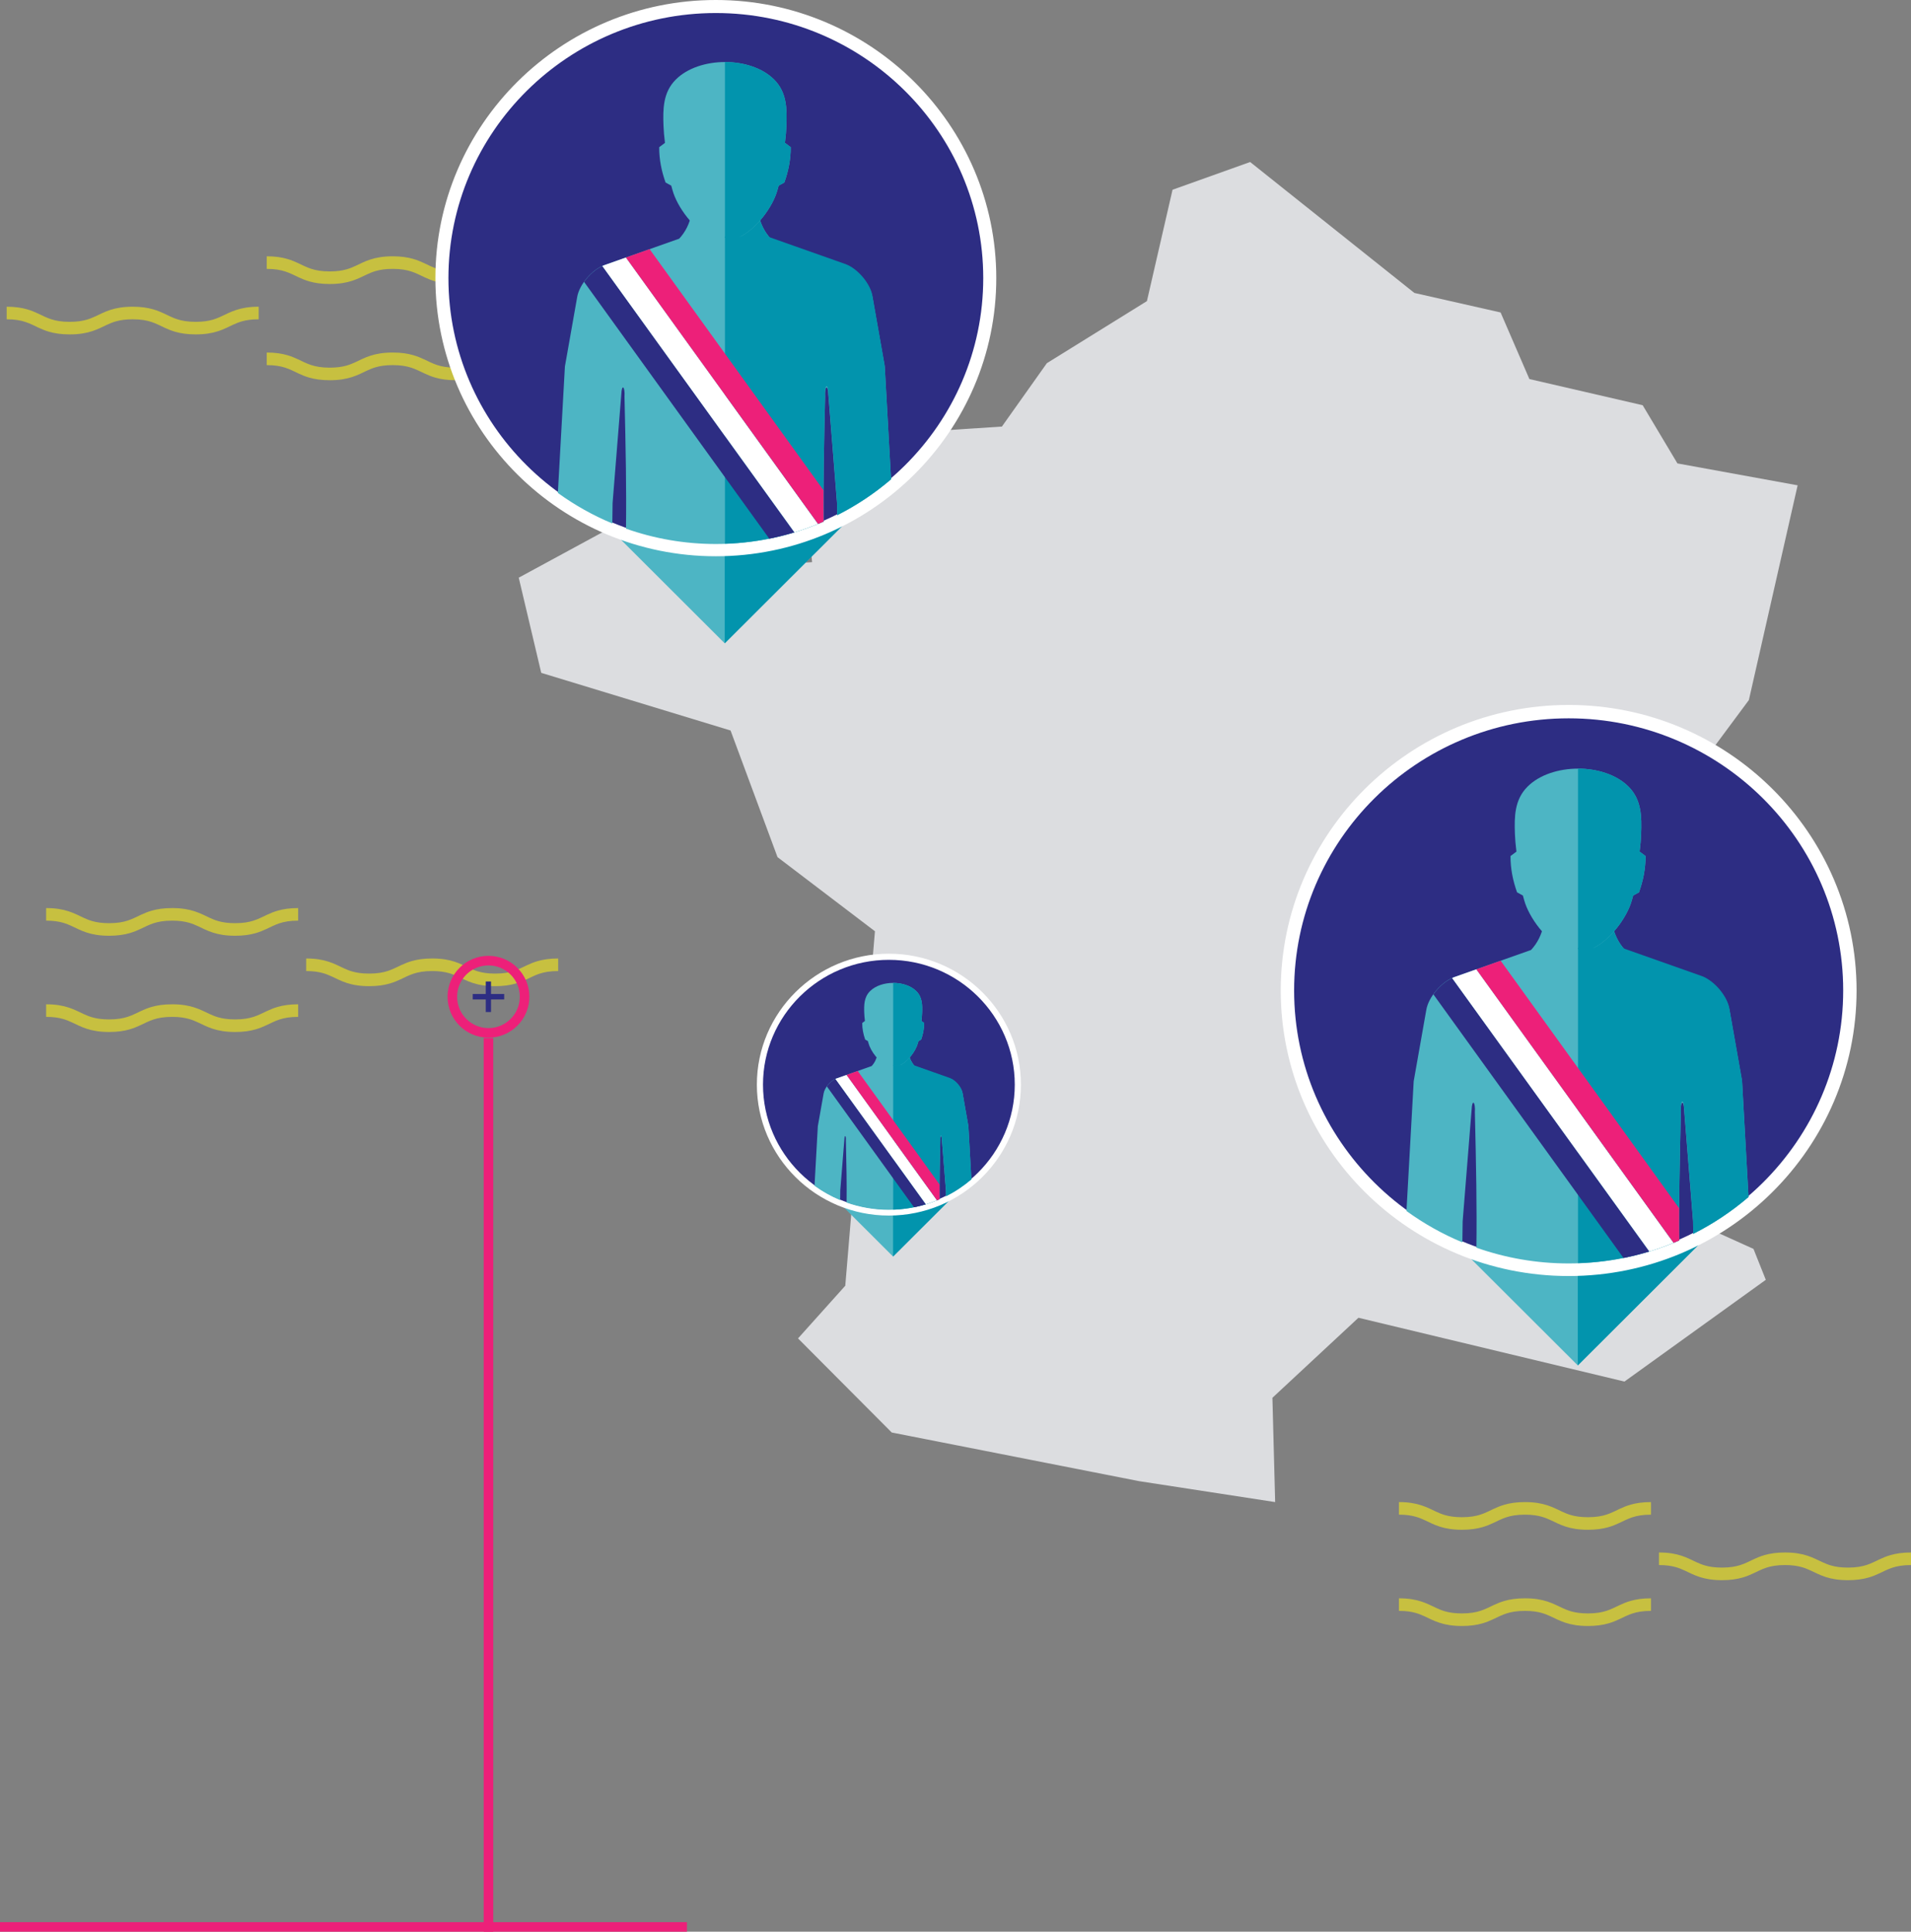 <?xml version="1.0" encoding="utf-8"?>
<!-- Generator: Adobe Illustrator 16.0.0, SVG Export Plug-In . SVG Version: 6.00 Build 0)  -->
<!DOCTYPE svg PUBLIC "-//W3C//DTD SVG 1.1//EN" "http://www.w3.org/Graphics/SVG/1.1/DTD/svg11.dtd">
<svg version="1.1" id="Layer_1" xmlns="http://www.w3.org/2000/svg" xmlns:xlink="http://www.w3.org/1999/xlink" x="0px" y="0px"
	 width="428.874px" height="433.439px" viewBox="0 0 428.874 433.439" enable-background="new 0 0 428.874 433.439"
	 xml:space="preserve">
<rect x="0" y="0" width="428.874" height="433.439" fill="#808080" stroke="none"/>
<g>
	<defs>
		<rect id="SVGID_1_" width="428.874" height="433.439"/>
	</defs>
	<clipPath id="SVGID_2_">
		<use xlink:href="#SVGID_1_"  overflow="visible"/>
	</clipPath>
	<g clip-path="url(#SVGID_2_)">
		<defs>
			<rect id="SVGID_3_" width="428.874" height="433.439"/>
		</defs>
		<clipPath id="SVGID_4_">
			<use xlink:href="#SVGID_3_"  overflow="visible"/>
		</clipPath>
		
			<line clip-path="url(#SVGID_4_)" fill="none" stroke="#ED2079" stroke-width="2.145" x1="0" y1="432.367" x2="154.162" y2="432.367"/>
		<g clip-path="url(#SVGID_4_)">
			<g>
				<defs>
					<rect id="SVGID_5_" x="107.418" y="28.353" width="305.012" height="309.686"/>
				</defs>
				<clipPath id="SVGID_6_">
					<use xlink:href="#SVGID_5_"  overflow="visible"/>
				</clipPath>
				<polygon clip-path="url(#SVGID_6_)" fill="#DCDDE0" points="200.129,321.428 255.646,332.345 286.175,337.04 285.56,313.638 
					304.867,295.681 364.566,309.998 396.288,287.167 393.525,280.233 380.081,274.149 378.136,218.506 359.06,202.11 
					392.488,157.083 403.431,108.897 376.455,103.982 368.656,90.926 343.233,85.053 336.769,70.112 317.419,65.731 280.561,36.353 
					263.145,42.577 257.396,67.564 234.942,81.491 224.848,95.717 202.47,97.164 189.409,84.702 178.392,84.223 182.253,126.133 
					160.287,127.646 137.585,118.138 116.417,129.621 121.468,150.977 163.955,163.911 174.492,192.325 196.358,208.959 
					189.699,288.495 179.094,300.315 				"/>
			</g>
		</g>
	</g>
	<polyline clip-path="url(#SVGID_2_)" fill="#4DB5C4" points="315.543,267.903 354.094,306.375 392.646,267.903 	"/>
	<polygon clip-path="url(#SVGID_2_)" fill="#0294AD" points="354.094,306.375 392.646,267.902 354.095,267.902 	"/>
	<g clip-path="url(#SVGID_2_)">
		<defs>
			<rect id="SVGID_7_" width="428.874" height="433.439"/>
		</defs>
		<clipPath id="SVGID_8_">
			<use xlink:href="#SVGID_7_"  overflow="visible"/>
		</clipPath>
		<path clip-path="url(#SVGID_8_)" fill="#013357" d="M375.715,276.369"/>
		<path clip-path="url(#SVGID_8_)" fill="#2D2D83" d="M352.044,284.817c34.802,0,63.114-28.068,63.114-62.569
			c0-34.502-28.312-62.571-63.114-62.571c-34.803,0-63.115,28.069-63.115,62.571C288.929,256.749,317.241,284.817,352.044,284.817"
			/>
		<path clip-path="url(#SVGID_8_)" fill="none" stroke="#FFFFFF" stroke-width="3.003" stroke-miterlimit="10" d="M352.044,284.817
			c34.802,0,63.114-28.068,63.114-62.569c0-34.502-28.312-62.571-63.114-62.571c-34.803,0-63.115,28.069-63.115,62.571
			C288.929,256.749,317.241,284.817,352.044,284.817z"/>
		<path clip-path="url(#SVGID_8_)" fill="#4DB5C4" d="M343.6,213.162c1.45-1.563,2.391-3.467,2.837-5.7h7.711h7.706
			c0.449,2.233,1.391,4.137,2.838,5.7l-10.544,9.084L343.6,213.162z"/>
		<path clip-path="url(#SVGID_8_)" fill="#0294AD" d="M354.146,207.462h7.707c0.45,2.233,1.391,4.137,2.837,5.7l-10.544,9.084
			V207.462z"/>
		<path clip-path="url(#SVGID_8_)" fill="#4DB5C4" d="M354.145,172.467c-4.322,0.003-8.644,1.351-11.338,4.049
			c-2.951,2.953-2.961,6.802-2.824,10.606c0.043,1.182,0.149,2.446,0.339,3.965l-1.327,0.995c-0.017,2.788,0.522,5.495,1.469,8.143
			l1.309,0.716l0.28,1.011c1.093,3.979,5.028,9.259,9.149,11.027c1.938,0.334,3.952,0.334,5.889,0
			c4.121-1.768,8.057-7.048,9.15-11.027l0.279-1.011l1.307-0.716c0.948-2.648,1.487-5.355,1.471-8.143l-1.329-0.995
			c0.191-1.519,0.298-2.783,0.341-3.965c0.137-3.804,0.127-7.653-2.824-10.606C362.791,173.818,358.469,172.47,354.145,172.467"/>
		<path clip-path="url(#SVGID_8_)" fill="#0294AD" d="M354.145,213.229c0.988,0,1.975-0.084,2.945-0.251
			c4.121-1.768,8.057-7.048,9.15-11.027l0.279-1.011l1.307-0.716c0.948-2.648,1.487-5.355,1.471-8.143l-1.329-0.995
			c0.191-1.519,0.298-2.782,0.341-3.965c0.137-3.804,0.127-7.653-2.824-10.606c-2.693-2.697-7.016-4.046-11.34-4.049V213.229z"/>
		<path clip-path="url(#SVGID_8_)" fill="#4DB5C4" d="M392.403,268.598l-1.448-25.986l-2.833-16.029
			c-0.486-2.855-3.421-6.279-6.158-7.295l-18.091-6.395l-9.762,0.06l-9.762-0.06l-18.093,6.395c-2.737,1.016-5.67,4.439-6.156,7.295
			l-2.833,16.029l-1.387,24.889l-0.235,4.227c3.868,2.801,8.071,5.173,12.548,7.031l0.062-4.707l2.008-25.025
			c0.091-2.491,0.894-1.889,0.736,0.594c0.294,12.311,0.463,21.441,0.339,30.337c6.475,2.284,13.441,3.537,20.705,3.537
			c8.831,0,17.224-1.851,24.821-5.159c-0.084-8.394,0.082-17.152,0.357-28.715c-0.155-2.482,0.648-3.085,0.737-0.594l2.006,25.025
			l0.034,2.809C384.478,274.602,388.638,271.824,392.403,268.598"/>
		<path clip-path="url(#SVGID_8_)" fill="#0294AD" d="M392.417,268.586l-1.462-26.236l-2.833-16.029
			c-0.485-2.855-3.421-6.279-6.158-7.295l-18.091-6.395l-9.729,0.059v70.75c8.062-0.268,15.729-2.062,22.722-5.106
			c-0.09-8.474,0.077-17.293,0.356-28.976c-0.156-2.481,0.647-3.086,0.736-0.594l2.006,25.026l0.038,3.067
			C384.484,274.598,388.648,271.815,392.417,268.586"/>
	</g>
	<polygon clip-path="url(#SVGID_2_)" fill="#E5B374" points="331.325,217.497 331.325,217.497 372.296,274.294 	"/>
	<g clip-path="url(#SVGID_2_)">
		<defs>
			<rect id="SVGID_9_" width="428.874" height="433.439"/>
		</defs>
		<clipPath id="SVGID_10_">
			<use xlink:href="#SVGID_9_"  overflow="visible"/>
		</clipPath>
		<path clip-path="url(#SVGID_10_)" fill="#2D2D83" d="M370.152,280.814l-44.259-61.354c-1.536,0.684-3.085,2.076-4.21,3.654
			l42.675,59.159C366.326,281.877,368.257,281.389,370.152,280.814"/>
		<path clip-path="url(#SVGID_10_)" fill="#FFFFFF" d="M372.295,274.293l-40.971-56.796l-5.066,1.791
			c-0.121,0.045-0.242,0.118-0.363,0.172l44.258,61.354c1.855-0.563,3.67-1.214,5.446-1.94L372.295,274.293z"/>
		<path clip-path="url(#SVGID_10_)" fill="#ED2079" d="M376.871,278.332c-0.024-2.36-0.034-4.743-0.022-7.215l-40.068-55.548
			l-5.455,1.929l44.273,61.376C376.026,278.699,376.449,278.516,376.871,278.332"/>
	</g>
	<polyline clip-path="url(#SVGID_2_)" fill="#4DB5C4" points="182.75,264.305 200.427,281.946 218.104,264.305 	"/>
	<polygon clip-path="url(#SVGID_2_)" fill="#0294AD" points="200.427,281.946 218.104,264.306 200.428,264.306 	"/>
	<g clip-path="url(#SVGID_2_)">
		<defs>
			<rect id="SVGID_11_" width="428.874" height="433.439"/>
		</defs>
		<clipPath id="SVGID_12_">
			<use xlink:href="#SVGID_11_"  overflow="visible"/>
		</clipPath>
		<path clip-path="url(#SVGID_12_)" fill="#013357" d="M210.34,268.188"/>
		<path clip-path="url(#SVGID_12_)" fill="#2D2D83" d="M199.486,272.063c15.957,0,28.94-12.871,28.94-28.691
			c0-15.819-12.983-28.69-28.94-28.69s-28.939,12.871-28.939,28.69C170.547,259.192,183.529,272.063,199.486,272.063"/>
		<path clip-path="url(#SVGID_12_)" fill="none" stroke="#FFFFFF" stroke-width="1.377" stroke-miterlimit="10" d="M199.486,272.063
			c15.957,0,28.94-12.871,28.94-28.691c0-15.819-12.983-28.69-28.94-28.69s-28.939,12.871-28.939,28.69
			C170.547,259.192,183.529,272.063,199.486,272.063z"/>
		<path clip-path="url(#SVGID_12_)" fill="#4DB5C4" d="M195.615,239.206c0.665-0.717,1.096-1.59,1.301-2.613h3.535h3.533
			c0.206,1.023,0.638,1.896,1.302,2.613l-4.835,4.166L195.615,239.206z"/>
		<path clip-path="url(#SVGID_12_)" fill="#0294AD" d="M200.451,236.592h3.533c0.206,1.023,0.638,1.896,1.302,2.613l-4.835,4.166
			V236.592z"/>
		<path clip-path="url(#SVGID_12_)" fill="#4DB5C4" d="M200.45,220.545c-1.982,0.002-3.964,0.621-5.199,1.857
			c-1.354,1.354-1.357,3.118-1.295,4.863c0.02,0.542,0.068,1.121,0.155,1.818l-0.608,0.455c-0.007,1.279,0.24,2.521,0.673,3.734
			l0.601,0.328l0.128,0.464c0.502,1.823,2.307,4.245,4.196,5.056c0.889,0.153,1.812,0.153,2.699,0
			c1.89-0.811,3.695-3.232,4.196-5.056l0.128-0.464l0.599-0.328c0.436-1.214,0.682-2.455,0.675-3.734l-0.609-0.455
			c0.088-0.697,0.137-1.276,0.156-1.818c0.062-1.745,0.059-3.51-1.295-4.863C204.414,221.167,202.433,220.547,200.45,220.545"/>
		<path clip-path="url(#SVGID_12_)" fill="#0294AD" d="M200.45,239.237c0.452,0,0.905-0.038,1.35-0.115
			c1.89-0.811,3.695-3.232,4.196-5.056l0.128-0.464l0.599-0.328c0.436-1.215,0.682-2.455,0.675-3.734l-0.609-0.455
			c0.088-0.697,0.137-1.277,0.156-1.818c0.062-1.744,0.059-3.51-1.295-4.863c-1.235-1.237-3.217-1.855-5.199-1.857V239.237z"/>
		<path clip-path="url(#SVGID_12_)" fill="#4DB5C4" d="M217.992,264.625l-0.664-11.916l-1.299-7.35
			c-0.223-1.31-1.568-2.879-2.824-3.345l-8.295-2.933l-4.476,0.027l-4.477-0.027l-8.296,2.933c-1.255,0.466-2.6,2.035-2.822,3.345
			l-1.3,7.35l-0.636,11.412l-0.106,1.938c1.772,1.285,3.699,2.372,5.753,3.225l0.027-2.158l0.921-11.475
			c0.041-1.143,0.41-0.865,0.339,0.271c0.134,5.645,0.212,9.832,0.154,13.911c2.969,1.047,6.163,1.622,9.494,1.622
			c4.049,0,7.897-0.85,11.381-2.366c-0.039-3.849,0.037-7.864,0.164-13.167c-0.07-1.137,0.297-1.414,0.338-0.271l0.92,11.475
			l0.017,1.287C214.358,267.378,216.266,266.104,217.992,264.625"/>
		<path clip-path="url(#SVGID_12_)" fill="#0294AD" d="M217.999,264.62l-0.67-12.029l-1.299-7.351
			c-0.224-1.31-1.569-2.88-2.824-3.345l-8.295-2.932l-4.461,0.026v32.44c3.695-0.123,7.212-0.944,10.419-2.342
			c-0.042-3.885,0.035-7.929,0.162-13.285c-0.071-1.139,0.298-1.414,0.338-0.272l0.921,11.476l0.017,1.406
			C214.362,267.376,216.271,266.1,217.999,264.62"/>
	</g>
	<polygon clip-path="url(#SVGID_2_)" fill="#E5B374" points="189.986,241.194 189.986,241.194 208.772,267.237 	"/>
	<g clip-path="url(#SVGID_2_)">
		<defs>
			<rect id="SVGID_13_" width="428.874" height="433.439"/>
		</defs>
		<clipPath id="SVGID_14_">
			<use xlink:href="#SVGID_13_"  overflow="visible"/>
		</clipPath>
		<path clip-path="url(#SVGID_14_)" fill="#2D2D83" d="M207.79,270.227l-20.293-28.134c-0.705,0.313-1.415,0.952-1.932,1.677
			l19.567,27.125C206.035,270.714,206.921,270.491,207.79,270.227"/>
		<path clip-path="url(#SVGID_14_)" fill="#FFFFFF" d="M208.772,267.237l-18.786-26.043l-2.324,0.82
			c-0.055,0.021-0.11,0.055-0.166,0.08l20.293,28.133c0.852-0.26,1.684-0.557,2.498-0.891L208.772,267.237z"/>
		<path clip-path="url(#SVGID_14_)" fill="#ED2079" d="M210.87,269.088c-0.011-1.083-0.016-2.176-0.01-3.309l-18.373-25.471
			l-2.501,0.885l20.301,28.143C210.483,269.256,210.677,269.172,210.87,269.088"/>
		<g opacity="0.6" clip-path="url(#SVGID_14_)">
			<g>
				<defs>
					<rect id="SVGID_15_" x="296.956" y="322.039" width="148.918" height="43.805"/>
				</defs>
				<clipPath id="SVGID_16_">
					<use xlink:href="#SVGID_15_"  overflow="visible"/>
				</clipPath>
				<path clip-path="url(#SVGID_16_)" fill="#F6EB16" d="M313.956,339.861c1.656,0.001,2.831,0.195,3.806,0.476
					c0.731,0.21,1.357,0.474,2.001,0.772c0.96,0.444,1.969,0.988,3.292,1.42c1.321,0.434,2.927,0.727,5.04,0.725
					c1.879,0.001,3.354-0.229,4.589-0.586c0.926-0.267,1.708-0.6,2.411-0.927c1.059-0.494,1.929-0.956,2.975-1.296
					c1.047-0.339,2.3-0.582,4.164-0.584c1.656,0.001,2.831,0.195,3.806,0.476c0.731,0.211,1.357,0.474,2.001,0.772
					c0.96,0.444,1.971,0.988,3.292,1.42c1.322,0.434,2.929,0.727,5.041,0.725c1.879,0.001,3.355-0.229,4.59-0.586
					c0.927-0.267,1.709-0.6,2.411-0.927c1.06-0.494,1.931-0.956,2.977-1.296c1.047-0.339,2.3-0.582,4.164-0.584v-2.822
					c-1.879-0.001-3.355,0.229-4.59,0.585c-0.926,0.267-1.708,0.6-2.411,0.928c-1.06,0.494-1.931,0.956-2.977,1.295
					c-1.047,0.339-2.3,0.583-4.164,0.585c-1.655-0.001-2.831-0.196-3.806-0.476c-0.731-0.211-1.357-0.474-2.001-0.772
					c-0.96-0.444-1.97-0.988-3.292-1.42c-1.322-0.434-2.928-0.727-5.041-0.725c-1.879-0.001-3.355,0.229-4.59,0.585
					c-0.925,0.267-1.708,0.601-2.411,0.928c-1.059,0.494-1.929,0.956-2.975,1.295c-1.048,0.339-2.3,0.583-4.163,0.585
					c-1.656-0.001-2.831-0.196-3.806-0.476c-0.731-0.211-1.357-0.474-2.001-0.772c-0.96-0.444-1.969-0.988-3.292-1.42
					c-1.321-0.434-2.927-0.727-5.04-0.725V339.861z"/>
				<path clip-path="url(#SVGID_16_)" fill="#F6EB16" d="M313.956,361.452c1.656,0.001,2.831,0.194,3.806,0.475
					c0.731,0.21,1.357,0.474,2.001,0.772c0.96,0.444,1.969,0.988,3.292,1.421c1.321,0.432,2.927,0.726,5.04,0.724
					c1.879,0.001,3.354-0.229,4.589-0.585c0.926-0.267,1.708-0.6,2.411-0.927c1.059-0.495,1.929-0.956,2.975-1.296
					c1.047-0.34,2.3-0.582,4.164-0.584c1.656,0.001,2.831,0.194,3.806,0.475c0.731,0.21,1.357,0.474,2.001,0.773
					c0.96,0.443,1.971,0.987,3.292,1.42c1.322,0.432,2.929,0.726,5.041,0.724c1.879,0.001,3.355-0.229,4.59-0.585
					c0.927-0.267,1.709-0.6,2.411-0.927c1.06-0.495,1.931-0.956,2.977-1.296c1.047-0.34,2.3-0.582,4.164-0.584v-2.822
					c-1.879-0.001-3.355,0.229-4.59,0.585c-0.926,0.266-1.708,0.599-2.411,0.927c-1.06,0.494-1.931,0.956-2.977,1.295
					c-1.047,0.339-2.3,0.583-4.164,0.585c-1.655-0.001-2.831-0.195-3.806-0.475c-0.731-0.211-1.357-0.475-2.001-0.773
					c-0.96-0.443-1.97-0.987-3.292-1.42s-2.928-0.726-5.041-0.724c-1.879-0.001-3.355,0.229-4.59,0.585
					c-0.925,0.266-1.708,0.599-2.411,0.927c-1.059,0.494-1.929,0.956-2.975,1.295c-1.048,0.339-2.3,0.583-4.163,0.585
					c-1.656-0.001-2.831-0.195-3.806-0.475c-0.731-0.211-1.357-0.475-2.001-0.773c-0.96-0.443-1.969-0.987-3.292-1.42
					c-1.321-0.433-2.927-0.726-5.04-0.724V361.452z"/>
				<path clip-path="url(#SVGID_16_)" fill="#F6EB16" d="M372.316,351.171c1.655,0.001,2.831,0.194,3.805,0.475
					c0.732,0.21,1.357,0.475,2.001,0.772c0.96,0.444,1.969,0.988,3.292,1.421c1.322,0.432,2.927,0.726,5.04,0.724
					c1.879,0.001,3.354-0.229,4.589-0.585c0.926-0.267,1.708-0.6,2.411-0.927c1.059-0.495,1.929-0.956,2.976-1.296
					c1.047-0.339,2.3-0.582,4.163-0.584c1.656,0.001,2.831,0.194,3.807,0.475c0.73,0.21,1.356,0.475,2,0.773
					c0.961,0.443,1.971,0.987,3.293,1.42c1.321,0.432,2.928,0.726,5.041,0.724c1.879,0.001,3.354-0.229,4.59-0.585
					c0.926-0.267,1.708-0.6,2.411-0.927c1.059-0.495,1.93-0.956,2.976-1.296c1.047-0.339,2.3-0.582,4.164-0.584v-2.822
					c-1.879-0.001-3.354,0.229-4.59,0.585c-0.925,0.266-1.708,0.599-2.411,0.927c-1.059,0.494-1.93,0.956-2.976,1.295
					c-1.048,0.34-2.301,0.583-4.164,0.585c-1.656-0.001-2.831-0.195-3.807-0.475c-0.73-0.211-1.356-0.474-2.001-0.772
					c-0.96-0.444-1.97-0.988-3.292-1.422c-1.321-0.432-2.928-0.725-5.041-0.723c-1.879-0.001-3.354,0.229-4.59,0.585
					c-0.925,0.266-1.708,0.599-2.411,0.927c-1.059,0.494-1.929,0.956-2.975,1.295c-1.047,0.34-2.299,0.583-4.163,0.585
					c-1.656-0.001-2.831-0.195-3.805-0.475c-0.732-0.211-1.358-0.474-2.001-0.772c-0.96-0.444-1.97-0.988-3.292-1.421
					s-2.928-0.726-5.04-0.724V351.171z"/>
			</g>
		</g>
		<g opacity="0.6" clip-path="url(#SVGID_14_)">
			<g>
				<defs>
					<rect id="SVGID_17_" x="-6.647" y="188.753" width="148.918" height="43.804"/>
				</defs>
				<clipPath id="SVGID_18_">
					<use xlink:href="#SVGID_17_"  overflow="visible"/>
				</clipPath>
				<path clip-path="url(#SVGID_18_)" fill="#F6EB16" d="M10.353,206.575c1.656,0.001,2.831,0.195,3.805,0.475
					c0.732,0.21,1.357,0.474,2.001,0.773c0.96,0.444,1.969,0.988,3.292,1.42c1.322,0.433,2.927,0.726,5.04,0.724
					c1.879,0.001,3.354-0.229,4.589-0.585c0.926-0.267,1.708-0.6,2.411-0.927c1.059-0.494,1.929-0.956,2.975-1.296
					c1.047-0.339,2.3-0.582,4.164-0.584c1.656,0.001,2.831,0.195,3.806,0.475c0.731,0.211,1.357,0.474,2,0.773
					c0.961,0.444,1.971,0.988,3.293,1.42c1.322,0.433,2.928,0.726,5.041,0.724c1.879,0.001,3.355-0.229,4.59-0.585
					c0.926-0.267,1.708-0.6,2.411-0.927c1.059-0.494,1.93-0.956,2.976-1.296c1.047-0.339,2.3-0.582,4.164-0.584v-2.822
					c-1.879-0.001-3.355,0.229-4.59,0.585c-0.925,0.266-1.708,0.599-2.411,0.927c-1.059,0.494-1.93,0.956-2.976,1.295
					c-1.047,0.339-2.3,0.583-4.164,0.585c-1.656-0.001-2.831-0.196-3.806-0.475c-0.731-0.211-1.357-0.474-2.001-0.773
					c-0.96-0.444-1.97-0.988-3.292-1.42c-1.322-0.433-2.928-0.726-5.041-0.724c-1.879-0.001-3.355,0.229-4.59,0.585
					c-0.925,0.266-1.708,0.6-2.411,0.927c-1.059,0.494-1.929,0.956-2.975,1.295c-1.047,0.339-2.299,0.583-4.163,0.585
					c-1.656-0.001-2.831-0.196-3.805-0.475c-0.732-0.211-1.358-0.474-2.001-0.773c-0.96-0.444-1.969-0.988-3.292-1.42
					c-1.322-0.433-2.927-0.726-5.04-0.724V206.575z"/>
				<path clip-path="url(#SVGID_18_)" fill="#F6EB16" d="M10.353,228.166c1.656,0.001,2.831,0.195,3.805,0.476
					c0.732,0.209,1.357,0.474,2.001,0.771c0.96,0.445,1.969,0.989,3.292,1.421c1.322,0.433,2.927,0.726,5.04,0.724
					c1.879,0.002,3.354-0.229,4.589-0.584c0.926-0.268,1.708-0.601,2.411-0.928c1.059-0.494,1.929-0.955,2.975-1.296
					c1.047-0.339,2.3-0.582,4.164-0.584c1.656,0.001,2.831,0.195,3.806,0.476c0.731,0.209,1.357,0.474,2,0.771
					c0.961,0.445,1.971,0.989,3.293,1.421c1.322,0.433,2.928,0.726,5.041,0.724c1.879,0.002,3.355-0.229,4.59-0.584
					c0.926-0.268,1.708-0.601,2.411-0.928c1.059-0.494,1.93-0.955,2.976-1.296c1.047-0.339,2.3-0.582,4.164-0.584v-2.821
					c-1.879-0.002-3.355,0.229-4.59,0.584c-0.925,0.267-1.708,0.6-2.411,0.928c-1.059,0.494-1.93,0.955-2.976,1.295
					c-1.047,0.339-2.3,0.583-4.164,0.585c-1.656-0.001-2.831-0.196-3.806-0.476c-0.731-0.211-1.357-0.474-2.001-0.772
					c-0.96-0.444-1.97-0.988-3.292-1.42c-1.322-0.433-2.928-0.726-5.041-0.724c-1.879-0.002-3.355,0.229-4.59,0.584
					c-0.925,0.267-1.708,0.6-2.411,0.928c-1.059,0.494-1.929,0.955-2.975,1.295c-1.047,0.339-2.299,0.583-4.163,0.585
					c-1.656-0.001-2.831-0.196-3.805-0.476c-0.732-0.211-1.358-0.474-2.001-0.772c-0.96-0.444-1.969-0.988-3.292-1.42
					c-1.322-0.433-2.927-0.726-5.04-0.724V228.166z"/>
				<path clip-path="url(#SVGID_18_)" fill="#F6EB16" d="M68.713,217.885c1.656,0.001,2.831,0.195,3.805,0.475
					c0.732,0.211,1.358,0.475,2.001,0.772c0.96,0.445,1.969,0.989,3.292,1.421c1.322,0.432,2.927,0.727,5.04,0.725
					c1.879,0,3.354-0.229,4.589-0.586c0.926-0.267,1.708-0.6,2.411-0.926c1.059-0.496,1.929-0.957,2.976-1.297
					c1.047-0.339,2.299-0.582,4.163-0.584c1.656,0.001,2.831,0.195,3.806,0.475c0.731,0.211,1.357,0.475,2.001,0.773
					c0.96,0.444,1.97,0.988,3.292,1.42c1.322,0.432,2.928,0.727,5.041,0.725c1.879,0,3.355-0.229,4.59-0.586
					c0.926-0.267,1.708-0.6,2.411-0.926c1.059-0.496,1.93-0.957,2.976-1.297c1.047-0.339,2.3-0.582,4.164-0.584v-2.822
					c-1.879-0.001-3.355,0.229-4.59,0.585c-0.925,0.266-1.708,0.599-2.411,0.927c-1.059,0.494-1.93,0.956-2.976,1.295
					c-1.047,0.339-2.3,0.583-4.164,0.585c-1.656-0.001-2.831-0.196-3.806-0.475c-0.731-0.211-1.357-0.475-2.001-0.773
					c-0.96-0.444-1.97-0.988-3.292-1.421c-1.322-0.432-2.928-0.725-5.041-0.723c-1.879-0.001-3.355,0.229-4.59,0.585
					c-0.925,0.266-1.708,0.599-2.411,0.927c-1.059,0.494-1.929,0.956-2.975,1.295c-1.047,0.339-2.299,0.583-4.163,0.585
					c-1.656-0.001-2.831-0.196-3.805-0.475c-0.732-0.211-1.358-0.475-2.001-0.773c-0.96-0.444-1.969-0.988-3.292-1.42
					c-1.322-0.433-2.927-0.726-5.04-0.724V217.885z"/>
			</g>
		</g>
		<g opacity="0.6" clip-path="url(#SVGID_14_)">
			<g>
				<defs>
					<rect id="SVGID_19_" x="-15.5" y="42.511" width="148.918" height="43.804"/>
				</defs>
				<clipPath id="SVGID_20_">
					<use xlink:href="#SVGID_19_"  overflow="visible"/>
				</clipPath>
				<path clip-path="url(#SVGID_20_)" fill="#F6EB16" d="M116.417,60.333c-1.656,0.001-2.831,0.195-3.805,0.475
					c-0.732,0.21-1.358,0.474-2.001,0.773c-0.96,0.444-1.969,0.988-3.292,1.42c-1.322,0.433-2.927,0.726-5.04,0.724
					c-1.879,0.001-3.354-0.229-4.589-0.585c-0.926-0.267-1.708-0.6-2.411-0.927c-1.059-0.494-1.929-0.956-2.976-1.296
					c-1.047-0.339-2.299-0.582-4.163-0.584c-1.656,0.001-2.831,0.195-3.806,0.475c-0.731,0.211-1.357,0.474-2.001,0.773
					c-0.96,0.444-1.97,0.988-3.292,1.42c-1.322,0.433-2.928,0.726-5.041,0.724c-1.879,0.001-3.355-0.229-4.59-0.585
					c-0.926-0.267-1.708-0.6-2.411-0.927c-1.059-0.494-1.93-0.956-2.976-1.296c-1.047-0.339-2.3-0.582-4.164-0.584V57.51
					c1.879-0.001,3.355,0.229,4.59,0.585c0.925,0.266,1.708,0.599,2.411,0.927c1.059,0.494,1.93,0.956,2.976,1.295
					c1.047,0.339,2.3,0.583,4.164,0.585c1.656-0.001,2.831-0.195,3.806-0.475c0.731-0.211,1.357-0.474,2.001-0.773
					c0.96-0.444,1.97-0.988,3.292-1.42c1.322-0.433,2.928-0.726,5.041-0.724c1.879-0.001,3.355,0.229,4.59,0.585
					c0.925,0.266,1.708,0.6,2.411,0.927c1.059,0.494,1.929,0.956,2.975,1.295c1.047,0.339,2.299,0.583,4.163,0.585
					c1.656-0.001,2.831-0.195,3.805-0.475c0.732-0.211,1.358-0.474,2.001-0.773c0.96-0.444,1.969-0.988,3.292-1.42
					c1.322-0.433,2.927-0.726,5.04-0.724V60.333z"/>
				<path clip-path="url(#SVGID_20_)" fill="#F6EB16" d="M116.417,81.923c-1.656,0.001-2.831,0.195-3.805,0.475
					c-0.732,0.21-1.358,0.474-2.001,0.772c-0.96,0.445-1.969,0.989-3.292,1.421c-1.322,0.432-2.927,0.726-5.04,0.724
					c-1.879,0.001-3.354-0.229-4.589-0.585c-0.926-0.267-1.708-0.6-2.411-0.927c-1.059-0.495-1.929-0.956-2.976-1.296
					c-1.047-0.339-2.299-0.582-4.163-0.584c-1.656,0.001-2.831,0.195-3.806,0.475c-0.731,0.21-1.357,0.474-2.001,0.772
					c-0.96,0.445-1.97,0.989-3.292,1.421c-1.322,0.432-2.928,0.726-5.041,0.724c-1.879,0.001-3.355-0.229-4.59-0.585
					c-0.926-0.267-1.708-0.6-2.411-0.927c-1.059-0.495-1.93-0.956-2.976-1.296c-1.047-0.339-2.3-0.582-4.164-0.584v-2.822
					c1.879-0.001,3.355,0.229,4.59,0.585c0.925,0.266,1.708,0.599,2.411,0.927c1.059,0.494,1.93,0.956,2.976,1.295
					c1.047,0.339,2.3,0.583,4.164,0.585c1.656-0.001,2.831-0.196,3.806-0.475c0.731-0.211,1.357-0.474,2.001-0.773
					c0.96-0.444,1.97-0.988,3.292-1.42c1.322-0.433,2.928-0.726,5.041-0.724c1.879-0.001,3.355,0.229,4.59,0.585
					c0.925,0.266,1.708,0.599,2.411,0.927c1.059,0.494,1.929,0.956,2.975,1.295c1.047,0.339,2.299,0.583,4.163,0.585
					c1.656-0.001,2.831-0.196,3.805-0.475c0.732-0.211,1.358-0.474,2.001-0.773c0.96-0.444,1.969-0.988,3.292-1.42
					c1.322-0.433,2.927-0.726,5.04-0.724V81.923z"/>
				<path clip-path="url(#SVGID_20_)" fill="#F6EB16" d="M58.058,71.643c-1.656,0.001-2.831,0.195-3.805,0.475
					c-0.732,0.21-1.358,0.474-2.001,0.772c-0.96,0.445-1.969,0.989-3.292,1.421c-1.322,0.432-2.927,0.726-5.04,0.724
					c-1.879,0.001-3.354-0.229-4.589-0.586c-0.926-0.266-1.708-0.599-2.411-0.926c-1.059-0.495-1.929-0.956-2.976-1.296
					c-1.047-0.339-2.299-0.582-4.163-0.584c-1.656,0.001-2.831,0.195-3.806,0.475c-0.731,0.21-1.357,0.474-2.001,0.773
					c-0.96,0.444-1.97,0.988-3.292,1.42c-1.322,0.432-2.928,0.726-5.041,0.724c-1.879,0.001-3.355-0.229-4.59-0.586
					c-0.926-0.266-1.708-0.599-2.411-0.926c-1.059-0.495-1.93-0.956-2.976-1.296c-1.047-0.339-2.3-0.582-4.164-0.584v-2.822
					c1.879-0.001,3.355,0.229,4.59,0.585c0.925,0.266,1.708,0.599,2.411,0.927c1.059,0.494,1.93,0.956,2.976,1.295
					c1.047,0.339,2.3,0.583,4.164,0.585c1.656-0.001,2.831-0.196,3.806-0.475c0.731-0.211,1.357-0.474,2.001-0.773
					c0.96-0.444,1.97-0.988,3.292-1.421c1.322-0.432,2.928-0.725,5.041-0.723c1.879-0.001,3.355,0.229,4.59,0.585
					c0.925,0.266,1.708,0.599,2.411,0.927c1.059,0.494,1.929,0.956,2.975,1.295c1.047,0.339,2.299,0.583,4.163,0.585
					c1.656-0.001,2.831-0.196,3.805-0.475c0.732-0.211,1.358-0.474,2.001-0.773c0.96-0.444,1.969-0.988,3.292-1.42
					c1.322-0.433,2.927-0.726,5.04-0.724V71.643z"/>
			</g>
		</g>
	</g>
	<polyline clip-path="url(#SVGID_2_)" fill="#4DB5C4" points="125.099,106.877 162.648,144.35 200.198,106.877 	"/>
	<polygon clip-path="url(#SVGID_2_)" fill="#0294AD" points="162.648,144.35 200.198,106.877 162.649,106.877 	"/>
	<g clip-path="url(#SVGID_2_)">
		<defs>
			<rect id="SVGID_21_" width="428.874" height="433.439"/>
		</defs>
		<clipPath id="SVGID_22_">
			<use xlink:href="#SVGID_21_"  overflow="visible"/>
		</clipPath>
		<path clip-path="url(#SVGID_22_)" fill="#013357" d="M183.708,115.123"/>
		<path clip-path="url(#SVGID_22_)" fill="#2D2D83" d="M160.651,123.353c33.897,0,61.475-27.34,61.475-60.945
			c0-33.606-27.577-60.946-61.475-60.946c-33.898,0-61.475,27.34-61.475,60.946C99.176,96.013,126.753,123.353,160.651,123.353"/>
		<path clip-path="url(#SVGID_22_)" fill="none" stroke="#FFFFFF" stroke-width="2.925" stroke-miterlimit="10" d="M160.651,123.353
			c33.897,0,61.475-27.34,61.475-60.945c0-33.606-27.577-60.946-61.475-60.946c-33.898,0-61.475,27.34-61.475,60.946
			C99.176,96.013,126.753,123.353,160.651,123.353z"/>
		<path clip-path="url(#SVGID_22_)" fill="#4DB5C4" d="M152.427,53.558c1.412-1.521,2.328-3.377,2.764-5.552h7.51h7.507
			c0.438,2.175,1.354,4.03,2.763,5.552l-10.27,8.849L152.427,53.558z"/>
		<path clip-path="url(#SVGID_22_)" fill="#0294AD" d="M162.7,48.007h7.507c0.438,2.175,1.354,4.029,2.764,5.552L162.7,62.407
			V48.007z"/>
		<path clip-path="url(#SVGID_22_)" fill="#4DB5C4" d="M162.698,13.919c-4.21,0.003-8.42,1.316-11.044,3.944
			c-2.875,2.876-2.885,6.625-2.751,10.33c0.042,1.152,0.146,2.383,0.33,3.862l-1.292,0.969c-0.017,2.717,0.509,5.353,1.43,7.932
			l1.274,0.697l0.273,0.985c1.064,3.876,4.898,9.019,8.913,10.741c1.886,0.326,3.848,0.326,5.733,0
			c4.015-1.722,7.85-6.865,8.913-10.741l0.273-0.985l1.271-0.697c0.925-2.579,1.449-5.215,1.434-7.932l-1.295-0.969
			c0.187-1.479,0.29-2.71,0.332-3.862c0.134-3.705,0.124-7.454-2.751-10.33C171.119,15.235,166.91,13.922,162.698,13.919"/>
		<path clip-path="url(#SVGID_22_)" fill="#0294AD" d="M162.698,53.624c0.962,0,1.924-0.082,2.867-0.245
			c4.015-1.721,7.85-6.865,8.913-10.74l0.273-0.985l1.271-0.697c0.925-2.579,1.449-5.216,1.434-7.932l-1.295-0.969
			c0.187-1.479,0.29-2.71,0.332-3.862c0.134-3.705,0.124-7.454-2.751-10.33c-2.624-2.628-6.833-3.941-11.045-3.944V53.624z"/>
		<path clip-path="url(#SVGID_22_)" fill="#4DB5C4" d="M199.963,107.556l-1.41-25.312l-2.76-15.613
			c-0.475-2.782-3.332-6.117-5.998-7.105l-17.621-6.229l-9.508,0.058l-9.508-0.058l-17.624,6.229
			c-2.667,0.988-5.523,4.323-5.997,7.105l-2.759,15.613l-1.351,24.242l-0.229,4.117c3.768,2.728,7.862,5.038,12.222,6.849
			l0.06-4.584l1.955-24.377c0.089-2.427,0.871-1.838,0.718,0.578c0.286,11.991,0.451,20.885,0.33,29.55
			c6.306,2.224,13.092,3.445,20.167,3.445c8.602,0,16.775-1.802,24.176-5.025c-0.082-8.176,0.08-16.706,0.349-27.97
			c-0.151-2.416,0.631-3.005,0.718-0.578l1.954,24.377l0.034,2.734C192.243,113.405,196.295,110.697,199.963,107.556"/>
		<path clip-path="url(#SVGID_22_)" fill="#0294AD" d="M199.977,107.544l-1.424-25.555l-2.76-15.613
			c-0.474-2.782-3.332-6.117-5.999-7.105l-17.621-6.229l-9.476,0.058v68.912c7.854-0.26,15.321-2.008,22.132-4.974
			c-0.088-8.253,0.075-16.844,0.347-28.223c-0.151-2.417,0.632-3.005,0.718-0.579l1.955,24.376l0.036,2.989
			C192.249,113.4,196.306,110.69,199.977,107.544"/>
	</g>
	<polygon clip-path="url(#SVGID_2_)" fill="#E5B374" points="140.471,57.781 140.471,57.781 180.377,113.103 	"/>
	<g clip-path="url(#SVGID_2_)">
		<defs>
			<rect id="SVGID_23_" width="428.874" height="433.439"/>
		</defs>
		<clipPath id="SVGID_24_">
			<use xlink:href="#SVGID_23_"  overflow="visible"/>
		</clipPath>
		<path clip-path="url(#SVGID_24_)" fill="#2D2D83" d="M178.289,119.454l-43.107-59.761c-1.497,0.665-3.006,2.021-4.101,3.559
			l41.566,57.623C174.562,120.491,176.444,120.014,178.289,119.454"/>
		<path clip-path="url(#SVGID_24_)" fill="#FFFFFF" d="M180.377,113.104l-39.906-55.323l-4.937,1.745
			c-0.117,0.044-0.235,0.115-0.353,0.167l43.109,59.761c1.806-0.548,3.574-1.182,5.304-1.89L180.377,113.104z"/>
		<path clip-path="url(#SVGID_24_)" fill="#ED2079" d="M184.834,117.036c-0.023-2.3-0.034-4.62-0.021-7.028l-39.028-54.105
			l-5.313,1.878l43.124,59.783C184.011,117.394,184.423,117.216,184.834,117.036"/>
		
			<line clip-path="url(#SVGID_24_)" fill="none" stroke="#ED2079" stroke-width="2.145" x1="109.622" y1="232.906" x2="109.622" y2="433.439"/>
		<circle clip-path="url(#SVGID_24_)" fill="none" stroke="#ED2079" stroke-width="2.145" cx="109.622" cy="223.654" r="8.107"/>
	</g>
	<polygon clip-path="url(#SVGID_2_)" fill="#2D2D83" points="109.016,220.227 110.198,220.227 110.198,223.033 113.153,223.033 
		113.153,224.26 110.198,224.26 110.198,227.081 109.016,227.081 109.016,224.26 106.09,224.26 106.09,223.033 109.016,223.033 	"/>
</g>
</svg>
